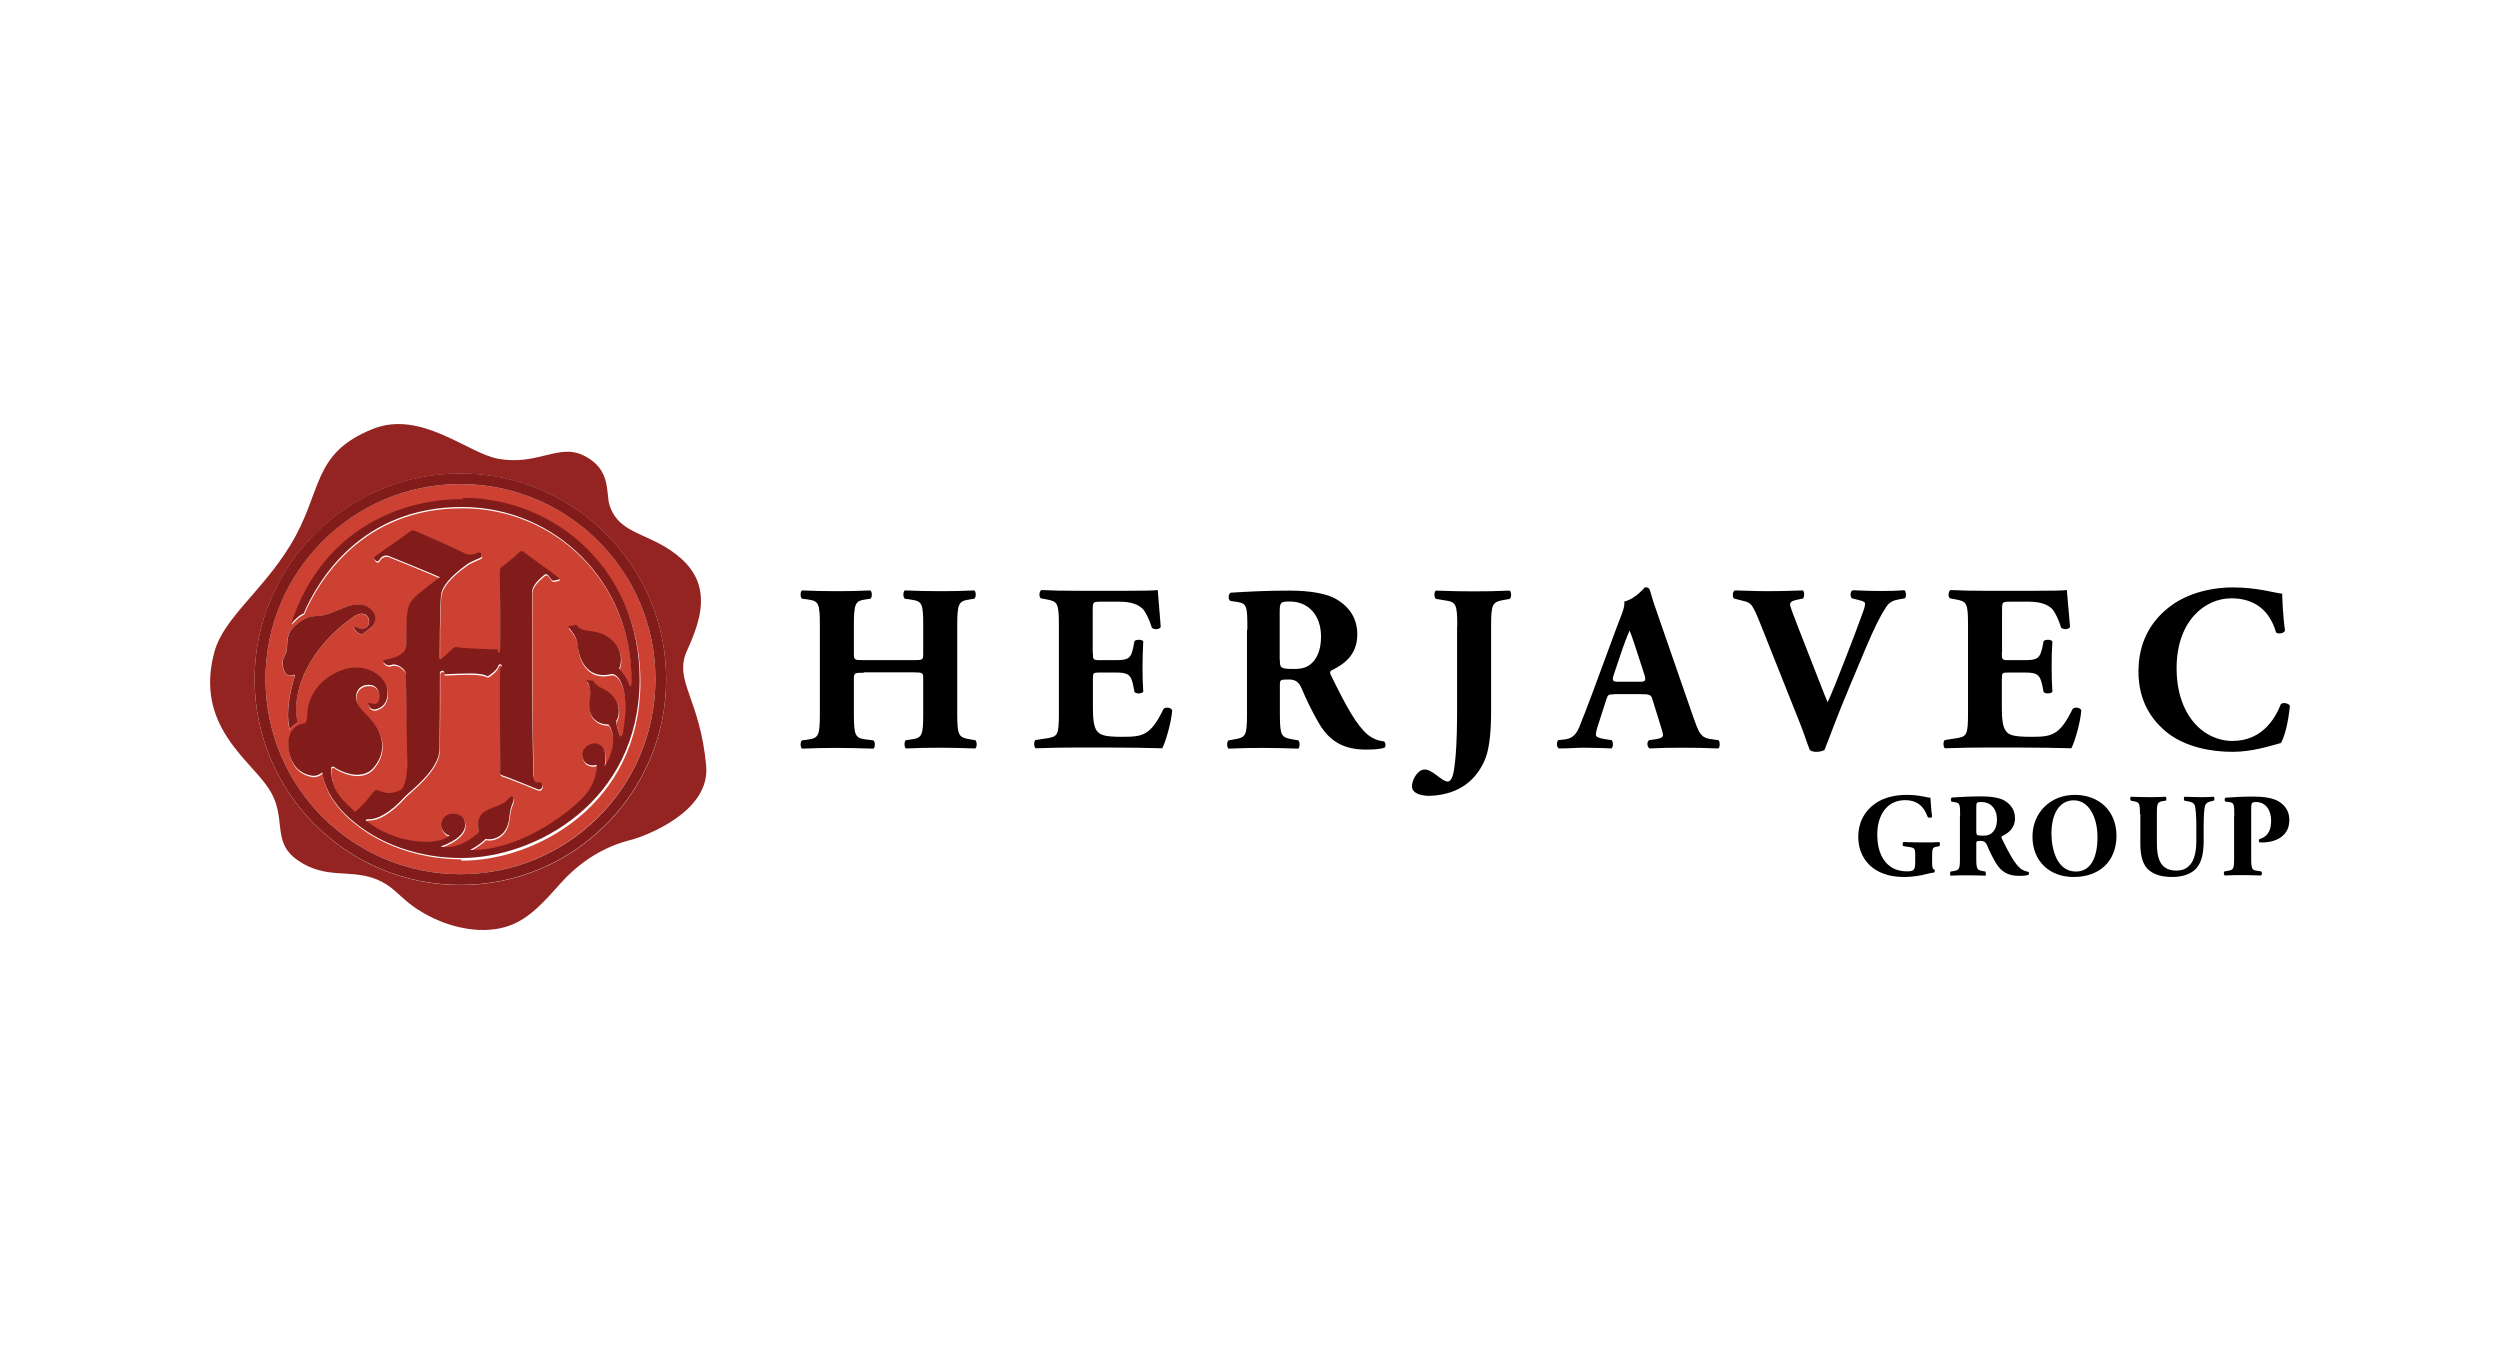 <?xml version="1.0" encoding="UTF-8"?> <svg xmlns="http://www.w3.org/2000/svg" id="a" viewBox="0 0 133.04 72.06"><defs><style>.b{fill:none;}.c{fill:#811c1b;}.d{fill:#942422;}.e{fill:#cc4131;}</style></defs><g><path class="b" d="M24.64,26.56c-3.69-.01-7.62,1.93-9.14,6.62,.35-.36,.49-.48,.66-.53,.75-1.77,3.08-5.68,8.45-5.67,4.98,.02,9.04,4.03,8.99,9.28,0,.25-.03,.38-.11,.16-.13-.35-.31-.57-.54-.84,.36-.87-.32-1.88-1.5-1.99-.59-.05-.66-.22-.71-.28-.05-.06-.12-.08-.18-.04-.11,.06-.41-.04-.27,.15,.13,.16,.42,.5,.44,.87,.02,.26,.22,1.95,1.82,1.58,.24-.06,1.03,.54,.61,3.08-.06,.34-.16,.27-.19,.15-.02-.06-.21-.6-.17-.75,.17-.22,.38-1.24-.87-1.78-.19-.08-.32-.27-.36-.33-.03-.06-.2-.01-.31-.04-.14-.03,.05,.15,.07,.22,.03,.12,.14,.27,.04,.95-.1,.71,.34,1.18,.99,1.18,.08,0,.66,.91-.19,2.24,.19-.96-.19-1.19-.47-1.23-.29-.05-.82,.26-.69,.76,.12,.48,.62,.43,.74,.38,.02,.1-.01,.98-.66,1.67-1.02,1.1-3.64,2.93-6.08,2.86,.48-.25,.77-.51,.83-.59,.23,.08,1.14,.01,1.26-1.11,.08-.82,.27-.79,.21-1.05-.05-.21-.2-.02-.27,.05-.54,.62-1.87,.32-1.55,1.76-1.07,.96-1.88,.79-2.04,.76,1.8-.65,1.29-1.53,1.05-1.65-.5-.24-.91-.02-1,.37-.09,.34,.19,.66,.43,.69-.15,.16-.86,.54-2.38,.2-1.12-.25-1.89-.85-1.94-.89-.13-.09-.29-.18,.1-.18,.32,0,1-.26,1.85-1.21,.2-.23,1.82-1.39,1.83-2.52,.02-1.35,.02-3.35,.02-4.03,0-.11,.09-.16,.16-.13,.12,.04,.06,.16,.07,.17,.02,.03,.37-.02,1.2-.03,.83-.02,1.05,.11,1.09,.15,.04,.03,.51-.33,.56-.5,.1-.33,.35,0,.13,.07-.04,.06,0,5.3,0,5.39,0,.08-.08,.26,.11,.31,.19,.05,1.67,.65,1.86,.73,.34,.15,.36-.47,.01-.35-.11,.04-.2-.16-.21-.37-.09-2.49-.09-9.47-.07-9.8,.02-.33,.36-.64,.66-.89,.18-.15,.34,.35,.47,.32,.12-.03,.42-.05,.29-.15-.5-.4-1.74-1.26-1.85-1.36-.1-.11-.2-.07-.34,.08-.07,.08-.75,.64-.85,.7-.1,.06-.1,.15-.1,.3s.05,3.99,0,4.2c-.02,.11-.11,.03-.11-.06s-.07-.05-.17-.05-1.96-.07-2.04-.13c-.09-.06-.61,.5-.73,.58-.12,.09-.15,.13-.15-.08s0-2.57,.07-3.26c.07-.69,1.05-1.39,1.41-1.66,.1-.08,.62-.3,.71-.34,.1-.04,.03-.35-.15-.26-.27,.12-.51,.14-.73,.03-.49-.27-2.56-1.16-2.63-1.19-.06-.03-.19-.03-.28,.05-.09,.08-1.62,1.16-1.72,1.22-.11,.06-.19,.16-.16,.22,.04,.07,.16,.23,.28,.04,.11-.2,.33-.25,.47-.2,.14,.05,2.6,1.06,2.68,1.11,.08,.05,.05,.06-.04,.11-.09,.05-1.07,.79-1.27,1.02-.19,.23-.39,.31-.41,1.43-.02,.71,0,1.02-.02,1.12-.01,.27-.16,.4-.49,.57-.09,.04-.35,.11-.35,.11,0,0-.34,.05-.38,.12-.04,.07,.22,.29,.38,.23,.19-.08,.38-.04,.61,.13,.22,.17,.22,.29,.22,.38s.06,4.25,.07,4.75c0,.5-.09,1.24-.36,1.38-.27,.14-.65,.24-1.01,.08-.1-.04-.29-.09-.32-.07-.12,.06-.54,.73-1.09,1.16-.45-.48-1.27-1-1.27-2.31,0-.14,.16-.11,.2-.06,.04,.05,1.36,.86,2.08-.01,.72-.87,.55-1.9-.45-2.85-.37-.36-.51-.66-.5-.89,0-.45,.36-.7,.79-.64,.54,.08,.56,.94,.26,1-.19,.04-.27-.04-.32-.04-.15,0-.09,.05-.03,.18,.03,.09,.19,.2,.36,.15,.3-.08,.62-.28,.62-.91,0-.78-1.15-1.69-2.51-1.14-1.12,.46-1.75,1.32-1.78,2.44,0,.19-.04,.37-.17,.37-.16,0-.69,.17-.8,.79-.1,.58,.06,1.79,1.22,1.99,.31,.05,.53-.15,.56-.18,.07,.61,.48,1.71,1.79,2.72,.23,.18,2.17,1.83,5.58,1.84,3.92,.02,9.49-2.96,9.52-9.48,.02-5.73-4.36-9.67-9.42-9.69Z"></path><path class="b" d="M15.42,38.82c.1-.14,.24-.28,.42-.36-.39-1.77,.72-4.06,2.96-5.63,.78-.55,1.1,.38,.62,.6-.09,.04-.23,.01-.31,0-.14-.03-.31-.16-.27,0,.02,.05,.32,.52,.58,.22,.07-.08,.43-.26,.5-.48,.07-.19,.1-.45-.09-.66-.83-.93-1.97,.27-2.96,.27-.45,0-.87,.19-1.31,.66-.31,.33-.26,.8-.29,1.09-.04,.38-.26,.48-.23,.79,.03,.32,.15,.72,.5,.61,.15-.05,.2-.02,.13,.14-.07,.16-.53,1.71-.25,2.74Z"></path><path class="d" d="M37.58,40.75c-.33-3.58-1.72-4.5-1.04-6.08,.18-.42,.72-1.51,.76-2.56,.03-.89-.26-1.65-.99-2.33-1.59-1.47-3.33-1.23-3.87-2.89-.21-.62,.12-1.92-1.38-2.65-1.34-.66-2.45,.56-4.57,.17-1.59-.29-4.09-2.6-6.63-1.59-3.31,1.31-2.66,3.34-4.42,6.21-1.51,2.46-3.55,3.88-4.03,5.66-1.07,3.93,1.9,5.73,2.9,7.29,1.01,1.55,.08,2.81,1.55,3.81,1.45,1,2.67,.47,4.03,.95,1.35,.49,1.34,1.26,3.23,2.15,1.01,.47,2.59,.87,3.99,.37,1.07-.38,1.89-1.32,2.72-2.25,1.66-1.87,3.45-2.23,3.91-2.36,.46-.14,4.07-1.38,3.84-3.9Zm-13.08,6.35c-6.04,0-10.95-4.91-10.95-10.95s4.91-10.95,10.95-10.95,10.95,4.9,10.95,10.95-4.9,10.95-10.95,10.95Z"></path><path class="e" d="M24.5,25.76c-5.73,0-10.37,4.64-10.37,10.38s4.65,10.38,10.37,10.38,10.38-4.65,10.38-10.38-4.64-10.38-10.38-10.38Zm-8.97,10.18c-.35,.11-.46-.29-.5-.61-.03-.32,.19-.41,.23-.79,.03-.28-.02-.76,.29-1.09,.44-.47,.85-.66,1.31-.66,.99,0,2.12-1.2,2.96-.27,.18,.21,.15,.47,.09,.66-.07,.23-.43,.4-.5,.48-.25,.29-.56-.17-.58-.22-.05-.16,.13-.03,.27,0,.08,.01,.22,.04,.31,0,.48-.22,.16-1.15-.62-.6-2.24,1.57-3.34,3.87-2.96,5.63-.17,.08-.32,.22-.42,.36-.28-1.04,.18-2.59,.25-2.74,.07-.15,.02-.18-.13-.14Zm9.01,9.79c-3.41-.02-5.35-1.66-5.58-1.84-1.31-1.01-1.72-2.11-1.79-2.72-.03,.03-.25,.23-.56,.18-1.15-.19-1.32-1.41-1.22-1.99,.11-.62,.64-.79,.8-.79,.13,0,.17-.18,.17-.37,.04-1.12,.66-1.98,1.78-2.44,1.36-.55,2.5,.36,2.51,1.14,0,.62-.32,.82-.62,.91-.17,.05-.33-.06-.36-.15-.06-.14-.12-.17,.03-.18,.04,0,.13,.08,.32,.04,.31-.07,.28-.93-.26-1-.43-.06-.78,.19-.79,.64,0,.24,.13,.54,.5,.89,1.01,.95,1.17,1.98,.45,2.85-.72,.87-2.04,.06-2.08,.01-.04-.05-.2-.08-.2,.06,0,1.31,.81,1.82,1.27,2.31,.54-.44,.97-1.1,1.09-1.16,.03-.01,.22,.03,.32,.07,.37,.16,.74,.05,1.01-.08,.27-.14,.37-.89,.36-1.38,0-.5-.07-4.66-.07-4.75s0-.2-.22-.38c-.22-.17-.42-.21-.61-.13-.16,.06-.42-.16-.38-.23,.04-.06,.38-.12,.38-.12,0,0,.26-.07,.35-.11,.33-.17,.48-.3,.49-.57,.01-.1,0-.42,.02-1.12,.02-1.12,.22-1.2,.41-1.43,.19-.24,1.17-.97,1.27-1.02,.09-.05,.12-.07,.04-.11-.08-.05-2.53-1.06-2.68-1.11-.14-.05-.36,0-.47,.2-.12,.19-.25,.03-.28-.04-.03-.06,.05-.16,.16-.22,.09-.05,1.62-1.14,1.72-1.22,.09-.08,.22-.08,.28-.05,.07,.02,2.14,.92,2.63,1.19,.21,.12,.45,.1,.73-.03,.18-.09,.25,.22,.15,.26-.09,.04-.61,.26-.71,.34-.36,.26-1.34,.97-1.41,1.66-.08,.69-.07,3.06-.07,3.26s.04,.17,.15,.08c.12-.09,.64-.64,.73-.58,.09,.06,1.95,.13,2.04,.13s.17-.04,.17,.05,.1,.17,.11,.06c.04-.2,0-4.05,0-4.2s0-.24,.1-.3c.11-.06,.78-.62,.85-.7,.13-.15,.23-.19,.34-.08,.11,.1,1.35,.96,1.85,1.36,.13,.1-.16,.12-.29,.15-.13,.03-.29-.47-.47-.32-.3,.26-.64,.56-.66,.89-.02,.33-.02,7.31,.07,9.8,0,.22,.1,.41,.21,.37,.35-.12,.33,.5-.01,.35-.19-.08-1.67-.68-1.86-.73-.19-.05-.11-.22-.11-.31,0-.08-.05-5.32,0-5.39,.21-.07-.03-.4-.13-.07-.05,.18-.52,.54-.56,.5-.04-.03-.27-.16-1.09-.15-.83,.01-1.18,.06-1.2,.03-.01-.01,.05-.13-.07-.17-.07-.03-.16,.02-.16,.13,0,.68,0,2.68-.02,4.03-.02,1.13-1.64,2.29-1.83,2.52-.84,.95-1.52,1.21-1.85,1.21-.39,0-.23,.09-.1,.18,.05,.03,.82,.64,1.94,.89,1.52,.34,2.23-.04,2.38-.2-.24-.03-.52-.35-.43-.69,.1-.39,.51-.61,1-.37,.25,.12,.75,1-1.05,1.65,.17,.03,.97,.2,2.04-.76-.32-1.45,1.01-1.14,1.55-1.76,.06-.07,.21-.26,.27-.05,.06,.26-.12,.23-.21,1.05-.12,1.12-1.03,1.19-1.26,1.11-.06,.08-.35,.34-.83,.59,2.44,.07,5.05-1.76,6.08-2.86,.64-.69,.67-1.56,.66-1.67-.12,.05-.62,.1-.74-.38-.13-.5,.4-.81,.69-.76,.28,.04,.66,.27,.47,1.23,.84-1.33,.26-2.24,.19-2.24-.65,0-1.09-.48-.99-1.18,.1-.68,0-.84-.04-.95-.02-.07-.2-.25-.07-.22,.11,.03,.28-.02,.31,.04,.03,.06,.17,.25,.36,.33,1.25,.54,1.04,1.56,.87,1.78-.04,.15,.16,.69,.17,.75,.02,.11,.13,.19,.19-.15,.42-2.53-.37-3.13-.61-3.08-1.61,.38-1.81-1.31-1.82-1.58-.02-.38-.31-.71-.44-.87-.14-.19,.17-.09,.27-.15,.06-.04,.13-.02,.18,.04,.05,.06,.12,.23,.71,.28,1.18,.1,1.86,1.12,1.5,1.99,.23,.27,.41,.49,.54,.84,.08,.21,.11,.09,.11-.16,.06-5.25-4.01-9.27-8.99-9.28-5.37-.02-7.7,3.9-8.45,5.67-.17,.04-.31,.17-.66,.53,1.53-4.7,5.45-6.64,9.14-6.62,5.06,.02,9.44,3.95,9.42,9.69-.02,6.52-5.6,9.5-9.52,9.48Z"></path><g><path class="b" d="M24.5,25.76c-5.73,0-10.37,4.64-10.37,10.38s4.65,10.38,10.37,10.38,10.38-4.65,10.38-10.38-4.64-10.38-10.38-10.38Zm-8.97,10.18c-.35,.11-.46-.29-.5-.61-.03-.32,.19-.41,.23-.79,.03-.28-.02-.76,.29-1.09,.44-.47,.85-.66,1.31-.66,.99,0,2.12-1.2,2.96-.27,.18,.21,.15,.47,.09,.66-.07,.23-.43,.4-.5,.48-.25,.29-.56-.17-.58-.22-.05-.16,.13-.03,.27,0,.08,.01,.22,.04,.31,0,.48-.22,.16-1.15-.62-.6-2.24,1.57-3.34,3.87-2.96,5.63-.17,.08-.32,.22-.42,.36-.28-1.04,.18-2.59,.25-2.74,.07-.15,.02-.18-.13-.14Zm9.01,9.79c-3.41-.02-5.35-1.66-5.58-1.84-1.31-1.01-1.72-2.11-1.79-2.72-.03,.03-.25,.23-.56,.18-1.15-.19-1.32-1.41-1.22-1.99,.11-.62,.64-.79,.8-.79,.13,0,.17-.18,.17-.37,.04-1.12,.66-1.98,1.78-2.44,1.36-.55,2.5,.36,2.51,1.14,0,.62-.32,.82-.62,.91-.17,.05-.33-.06-.36-.15-.06-.14-.12-.17,.03-.18,.04,0,.13,.08,.32,.04,.31-.07,.28-.93-.26-1-.43-.06-.78,.19-.79,.64,0,.24,.13,.54,.5,.89,1.01,.95,1.17,1.98,.45,2.85-.72,.87-2.04,.06-2.08,.01-.04-.05-.2-.08-.2,.06,0,1.31,.81,1.82,1.27,2.31,.54-.44,.97-1.1,1.09-1.16,.03-.01,.22,.03,.32,.07,.37,.16,.74,.05,1.01-.08,.27-.14,.37-.89,.36-1.38,0-.5-.07-4.66-.07-4.75s0-.2-.22-.38c-.22-.17-.42-.21-.61-.13-.16,.06-.42-.16-.38-.23,.04-.06,.38-.12,.38-.12,0,0,.26-.07,.35-.11,.33-.17,.48-.3,.49-.57,.01-.1,0-.42,.02-1.12,.02-1.12,.22-1.2,.41-1.43,.19-.24,1.17-.97,1.27-1.02,.09-.05,.12-.07,.04-.11-.08-.05-2.53-1.06-2.68-1.11-.14-.05-.36,0-.47,.2-.12,.19-.25,.03-.28-.04-.03-.06,.05-.16,.16-.22,.09-.05,1.62-1.14,1.72-1.22,.09-.08,.22-.08,.28-.05,.07,.02,2.14,.92,2.63,1.19,.21,.12,.45,.1,.73-.03,.18-.09,.25,.22,.15,.26-.09,.04-.61,.26-.71,.34-.36,.26-1.34,.97-1.41,1.66-.08,.69-.07,3.06-.07,3.26s.04,.17,.15,.08c.12-.09,.64-.64,.73-.58,.09,.06,1.95,.13,2.04,.13s.17-.04,.17,.05,.1,.17,.11,.06c.04-.2,0-4.05,0-4.2s0-.24,.1-.3c.11-.06,.78-.62,.85-.7,.13-.15,.23-.19,.34-.08,.11,.1,1.35,.96,1.85,1.36,.13,.1-.16,.12-.29,.15-.13,.03-.29-.47-.47-.32-.3,.26-.64,.56-.66,.89-.02,.33-.02,7.31,.07,9.8,0,.22,.1,.41,.21,.37,.35-.12,.33,.5-.01,.35-.19-.08-1.67-.68-1.86-.73-.19-.05-.11-.22-.11-.31,0-.08-.05-5.32,0-5.39,.21-.07-.03-.4-.13-.07-.05,.18-.52,.54-.56,.5-.04-.03-.27-.16-1.09-.15-.83,.01-1.18,.06-1.2,.03-.01-.01,.05-.13-.07-.17-.07-.03-.16,.02-.16,.13,0,.68,0,2.68-.02,4.03-.02,1.13-1.64,2.29-1.83,2.52-.84,.95-1.52,1.21-1.85,1.21-.39,0-.23,.09-.1,.18,.05,.03,.82,.64,1.94,.89,1.52,.34,2.23-.04,2.38-.2-.24-.03-.52-.35-.43-.69,.1-.39,.51-.61,1-.37,.25,.12,.75,1-1.05,1.65,.17,.03,.97,.2,2.04-.76-.32-1.45,1.01-1.14,1.55-1.76,.06-.07,.21-.26,.27-.05,.06,.26-.12,.23-.21,1.05-.12,1.12-1.03,1.19-1.26,1.11-.06,.08-.35,.34-.83,.59,2.44,.07,5.05-1.76,6.08-2.86,.64-.69,.67-1.56,.66-1.67-.12,.05-.62,.1-.74-.38-.13-.5,.4-.81,.69-.76,.28,.04,.66,.27,.47,1.23,.84-1.33,.26-2.24,.19-2.24-.65,0-1.09-.48-.99-1.18,.1-.68,0-.84-.04-.95-.02-.07-.2-.25-.07-.22,.11,.03,.28-.02,.31,.04,.03,.06,.17,.25,.36,.33,1.25,.54,1.04,1.56,.87,1.78-.04,.15,.16,.69,.17,.75,.02,.11,.13,.19,.19-.15,.42-2.53-.37-3.13-.61-3.08-1.61,.38-1.81-1.31-1.82-1.58-.02-.38-.31-.71-.44-.87-.14-.19,.17-.09,.27-.15,.06-.04,.13-.02,.18,.04,.05,.06,.12,.23,.71,.28,1.18,.1,1.86,1.12,1.5,1.99,.23,.27,.41,.49,.54,.84,.08,.21,.11,.09,.11-.16,.06-5.25-4.01-9.27-8.99-9.28-5.37-.02-7.7,3.9-8.45,5.67-.17,.04-.31,.17-.66,.53,1.53-4.7,5.45-6.64,9.14-6.62,5.06,.02,9.44,3.95,9.42,9.69-.02,6.52-5.6,9.5-9.52,9.48Z"></path><path class="c" d="M15.42,38.82c.1-.14,.24-.28,.42-.36-.39-1.77,.72-4.06,2.96-5.63,.78-.55,1.1,.38,.62,.6-.09,.04-.23,.01-.31,0-.14-.03-.31-.16-.27,0,.02,.05,.32,.52,.58,.22,.07-.08,.43-.26,.5-.48,.07-.19,.1-.45-.09-.66-.83-.93-1.97,.27-2.96,.27-.45,0-.87,.19-1.31,.66-.31,.33-.26,.8-.29,1.09-.04,.38-.26,.48-.23,.79,.03,.32,.15,.72,.5,.61,.15-.05,.2-.02,.13,.14-.07,.16-.53,1.71-.25,2.74Z"></path><path class="c" d="M24.5,25.19c-6.04,0-10.95,4.9-10.95,10.95s4.91,10.95,10.95,10.95,10.95-4.91,10.95-10.95-4.9-10.95-10.95-10.95Zm0,21.33c-5.73,0-10.37-4.65-10.37-10.38s4.65-10.38,10.37-10.38,10.38,4.64,10.38,10.38-4.64,10.38-10.38,10.38Z"></path><path class="c" d="M24.64,26.56c-3.69-.01-7.62,1.93-9.14,6.62,.35-.36,.49-.48,.66-.53,.75-1.77,3.08-5.68,8.45-5.67,4.98,.02,9.04,4.03,8.99,9.28,0,.25-.03,.38-.11,.16-.13-.35-.31-.57-.54-.84,.36-.87-.32-1.88-1.5-1.99-.59-.05-.66-.22-.71-.28-.05-.06-.12-.08-.18-.04-.11,.06-.41-.04-.27,.15,.13,.16,.42,.5,.44,.87,.02,.26,.22,1.95,1.82,1.58,.24-.06,1.03,.54,.61,3.08-.06,.34-.16,.27-.19,.15-.02-.06-.21-.6-.17-.75,.17-.22,.38-1.24-.87-1.78-.19-.08-.32-.27-.36-.33-.03-.06-.2-.01-.31-.04-.14-.03,.05,.15,.07,.22,.03,.12,.14,.27,.04,.95-.1,.71,.34,1.18,.99,1.18,.08,0,.66,.91-.19,2.24,.19-.96-.19-1.19-.47-1.23-.29-.05-.82,.26-.69,.76,.12,.48,.62,.43,.74,.38,.02,.1-.01,.98-.66,1.67-1.02,1.1-3.64,2.93-6.08,2.86,.48-.25,.77-.51,.83-.59,.23,.08,1.14,.01,1.26-1.11,.08-.82,.27-.79,.21-1.05-.05-.21-.2-.02-.27,.05-.54,.62-1.87,.32-1.55,1.76-1.07,.96-1.88,.79-2.04,.76,1.8-.65,1.29-1.53,1.05-1.65-.5-.24-.91-.02-1,.37-.09,.34,.19,.66,.43,.69-.15,.16-.86,.54-2.38,.2-1.12-.25-1.89-.85-1.94-.89-.13-.09-.29-.18,.1-.18,.32,0,1-.26,1.85-1.21,.2-.23,1.82-1.39,1.83-2.52,.02-1.35,.02-3.35,.02-4.03,0-.11,.09-.16,.16-.13,.12,.04,.06,.16,.07,.17,.02,.03,.37-.02,1.2-.03,.83-.02,1.05,.11,1.09,.15,.04,.03,.51-.33,.56-.5,.1-.33,.35,0,.13,.07-.04,.06,0,5.3,0,5.39,0,.08-.08,.26,.11,.31,.19,.05,1.67,.65,1.86,.73,.34,.15,.36-.47,.01-.35-.11,.04-.2-.16-.21-.37-.09-2.49-.09-9.47-.07-9.8,.02-.33,.36-.64,.66-.89,.18-.15,.34,.35,.47,.32,.12-.03,.42-.05,.29-.15-.5-.4-1.74-1.26-1.85-1.36-.1-.11-.2-.07-.34,.08-.07,.08-.75,.64-.85,.7-.1,.06-.1,.15-.1,.3s.05,3.99,0,4.2c-.02,.11-.11,.03-.11-.06s-.07-.05-.17-.05-1.96-.07-2.04-.13c-.09-.06-.61,.5-.73,.58-.12,.09-.15,.13-.15-.08s0-2.57,.07-3.26c.07-.69,1.05-1.39,1.41-1.66,.1-.08,.62-.3,.71-.34,.1-.04,.03-.35-.15-.26-.27,.12-.51,.14-.73,.03-.49-.27-2.56-1.16-2.63-1.19-.06-.03-.19-.03-.28,.05-.09,.08-1.62,1.16-1.72,1.22-.11,.06-.19,.16-.16,.22,.04,.07,.16,.23,.28,.04,.11-.2,.33-.25,.47-.2,.14,.05,2.6,1.06,2.68,1.11,.08,.05,.05,.06-.04,.11-.09,.05-1.07,.79-1.27,1.02-.19,.23-.39,.31-.41,1.43-.02,.71,0,1.02-.02,1.12-.01,.27-.16,.4-.49,.57-.09,.04-.35,.11-.35,.11,0,0-.34,.05-.38,.12-.04,.07,.22,.29,.38,.23,.19-.08,.38-.04,.61,.13,.22,.17,.22,.29,.22,.38s.06,4.25,.07,4.75c0,.5-.09,1.24-.36,1.38-.27,.14-.65,.24-1.01,.08-.1-.04-.29-.09-.32-.07-.12,.06-.54,.73-1.09,1.16-.45-.48-1.27-1-1.27-2.31,0-.14,.16-.11,.2-.06,.04,.05,1.36,.86,2.08-.01,.72-.87,.55-1.9-.45-2.85-.37-.36-.51-.66-.5-.89,0-.45,.36-.7,.79-.64,.54,.08,.56,.94,.26,1-.19,.04-.27-.04-.32-.04-.15,0-.09,.05-.03,.18,.03,.09,.19,.2,.36,.15,.3-.08,.62-.28,.62-.91,0-.78-1.15-1.69-2.51-1.14-1.12,.46-1.75,1.32-1.78,2.44,0,.19-.04,.37-.17,.37-.16,0-.69,.17-.8,.79-.1,.58,.06,1.79,1.22,1.99,.31,.05,.53-.15,.56-.18,.07,.61,.48,1.71,1.79,2.72,.23,.18,2.17,1.83,5.58,1.84,3.92,.02,9.49-2.96,9.52-9.48,.02-5.73-4.36-9.67-9.42-9.69Z"></path></g></g><path d="M45.97,35.8c-.52,0-.53,.01-.53,.37v1.82c0,1.17,.08,1.29,.64,1.36l.4,.05c.1,.08,.1,.37,0,.44-.72-.02-1.35-.04-1.92-.04-.61,0-1.24,.01-1.88,.04-.1-.08-.1-.37,0-.44l.3-.04c.58-.08,.65-.2,.65-1.38v-4.7c0-1.18-.06-1.3-.65-1.38l-.3-.04c-.1-.07-.1-.37,0-.44,.62,.03,1.28,.04,1.88,.04,.57,0,1.2-.01,1.76-.04,.1,.08,.1,.37,0,.44l-.26,.04c-.54,.08-.62,.2-.62,1.38v1.47c0,.37,.01,.38,.53,.38h2.63c.53,0,.53-.01,.53-.38v-1.47c0-1.18-.06-1.28-.64-1.37l-.34-.05c-.1-.07-.1-.37,0-.44,.69,.03,1.31,.04,1.92,.04s1.2-.01,1.78-.04c.1,.08,.1,.37,0,.44l-.25,.04c-.58,.09-.66,.2-.66,1.38v4.7c0,1.17,.08,1.26,.66,1.36l.3,.05c.1,.08,.1,.37,0,.44-.63-.02-1.25-.04-1.83-.04-.63,0-1.25,.01-1.86,.04-.1-.08-.1-.37,0-.44l.28-.04c.58-.08,.64-.2,.64-1.38v-1.82c0-.35,0-.37-.53-.37h-2.63Z"></path><path d="M58.16,34.75c0,.35,.01,.38,.35,.38h.87c.66,0,.81-.09,.93-.69l.06-.32c.09-.1,.4-.1,.47,.01-.02,.4-.04,.86-.04,1.34s.01,.94,.04,1.34c-.06,.11-.38,.13-.47,.01l-.06-.32c-.12-.61-.28-.71-.93-.71h-.87c-.34,0-.35,.01-.35,.39v1.5c0,.58,.05,.99,.2,1.2,.17,.23,.4,.33,1.33,.33,1.1,0,1.53-.04,2.22-1.47,.1-.14,.42-.09,.47,.06-.05,.66-.35,1.68-.53,2.02-.67-.02-1.88-.04-2.92-.04h-1.65c-.61,0-1.23,.01-2.17,.04-.1-.08-.1-.38,0-.44l.6-.09c.57-.09,.64-.16,.64-1.33v-4.72c0-1.15-.08-1.23-.64-1.34l-.32-.06c-.11-.07-.1-.37,.03-.44,.59,.03,1.21,.04,1.82,.04h2.68c.81,0,1.53-.01,1.69-.04,.01,.2,.1,1.11,.16,1.96-.05,.14-.34,.16-.47,.05-.14-.44-.32-.82-.48-1-.24-.24-.62-.39-1.24-.39h-1.01c-.42,0-.42,.02-.42,.49v2.21Z"></path><path d="M66.38,33.51c0-1.26-.02-1.4-.56-1.48l-.34-.05c-.13-.06-.13-.38,.02-.44,.95-.06,1.93-.11,3.14-.11,1.07,0,2,.16,2.48,.46,.73,.43,1.11,1.06,1.11,1.87,0,1.13-.76,1.61-1.34,1.9-.13,.06-.13,.14-.06,.28,.83,1.69,1.35,2.64,1.96,3.16,.33,.26,.66,.34,.85,.35,.11,.06,.11,.25,.05,.33-.2,.09-.61,.11-1,.11-1.16,0-1.9-.42-2.46-1.33-.4-.67-.69-1.29-.98-1.96-.15-.34-.35-.44-.67-.44-.44,0-.47,.02-.47,.28v1.55c0,1.16,.08,1.25,.64,1.35l.34,.06c.09,.06,.09,.37,0,.44-.67-.02-1.25-.04-1.86-.04s-1.19,.01-1.85,.04c-.1-.07-.1-.38,0-.44l.34-.06c.57-.1,.64-.19,.64-1.35v-4.48Zm1.73,1.61c0,.44,.04,.48,.78,.48,.45,0,.72-.11,.96-.35,.21-.22,.45-.62,.45-1.37,0-1.14-.67-1.87-1.66-1.87-.52,0-.54,.04-.54,.65v2.46Z"></path><path d="M77.55,33.31c0-1.19-.08-1.28-.66-1.36l-.48-.08c-.1-.08-.1-.37,0-.44,.81,.03,1.44,.04,2.03,.04s1.24-.01,1.9-.04c.1,.08,.1,.37,0,.44l-.33,.06c-.58,.11-.66,.19-.66,1.38v4.58c0,1-.08,1.87-.29,2.44-.43,1.11-1.35,1.96-2.96,2.02-.36,.01-.96-.08-.96-.51,0-.24,.15-.56,.33-.73,.1-.1,.22-.16,.35-.16,.2,0,.43,.15,.65,.32,.21,.16,.42,.32,.56,.32,.29,0,.35-.6,.4-1.04,.03-.22,.11-1.14,.11-2.48v-4.75Z"></path><path d="M85.91,36.95c-.31,0-.34,.01-.42,.25l-.47,1.46c-.08,.25-.09,.35-.09,.46,0,.08,.1,.15,.46,.21l.38,.06c.08,.09,.1,.38-.03,.44-.44-.03-.95-.03-1.48-.04-.43,0-.72,.04-1.3,.04-.14-.08-.13-.34-.04-.44l.34-.04c.3-.04,.56-.14,.77-.63,.21-.51,.44-1.11,.78-2.02l1.14-3.09c.29-.8,.53-1.24,.49-1.6,.61-.14,1.08-.76,1.1-.76,.17,0,.24,.06,.29,.25,.1,.37,.25,.83,.57,1.73l1.72,4.96c.27,.76,.38,1.05,.85,1.13l.48,.07c.08,.06,.1,.37-.01,.44-.61-.03-1.29-.04-1.95-.04s-1.13,.01-1.7,.04c-.14-.08-.17-.34-.03-.44l.4-.06c.29-.05,.34-.14,.34-.21,0-.09-.09-.39-.24-.86l-.34-1.09c-.06-.2-.17-.23-.61-.23h-1.42Zm1.35-.67c.29,0,.35-.04,.25-.37l-.33-1.02c-.18-.54-.34-1.06-.46-1.33-.13,.28-.33,.81-.52,1.39l-.32,.95c-.11,.34-.05,.38,.27,.38h1.1Z"></path><path d="M98.37,36.68c-.65,1.53-.99,2.53-1.28,3.23-.1,.06-.25,.1-.44,.1-.15,0-.27-.04-.34-.1-.14-.34-.35-1.01-.53-1.44l-2.05-5.15c-.48-1.21-.54-1.24-.95-1.34l-.51-.13c-.1-.14-.06-.37,.05-.43,.65,.01,1.06,.04,1.72,.04,.58,0,1.12-.01,1.9-.04,.1,.08,.09,.32,.01,.43l-.38,.08c-.23,.05-.31,.13-.31,.24,0,.1,.2,.63,.5,1.39l1.11,2.84c.18,.47,.3,.76,.39,.97,.1-.22,.25-.56,.4-.94l.47-1.19c.32-.8,.85-2.21,1-2.64,.09-.24,.12-.38,.12-.46,0-.09-.04-.14-.34-.21l-.36-.09c-.1-.1-.1-.37,.05-.43,.59,.03,1.08,.04,1.56,.04,.43,0,.81-.01,1.18-.04,.1,.05,.12,.35,.03,.43l-.33,.06c-.35,.06-.53,.18-.69,.44-.28,.42-.62,1.1-1.05,2.12l-.92,2.19Z"></path><path d="M106.53,34.75c0,.35,.01,.38,.35,.38h.87c.66,0,.81-.09,.94-.69l.06-.32c.09-.1,.4-.1,.47,.01-.03,.4-.04,.86-.04,1.34s.01,.94,.04,1.34c-.06,.11-.38,.13-.47,.01l-.06-.32c-.13-.61-.28-.71-.94-.71h-.87c-.34,0-.35,.01-.35,.39v1.5c0,.58,.05,.99,.2,1.2,.16,.23,.4,.33,1.33,.33,1.1,0,1.53-.04,2.23-1.47,.1-.14,.42-.09,.47,.06-.05,.66-.35,1.68-.53,2.02-.67-.02-1.88-.04-2.92-.04h-1.64c-.61,0-1.23,.01-2.17,.04-.1-.08-.1-.38,0-.44l.59-.09c.57-.09,.64-.16,.64-1.33v-4.72c0-1.15-.07-1.23-.64-1.34l-.32-.06c-.11-.07-.1-.37,.03-.44,.59,.03,1.21,.04,1.82,.04h2.68c.81,0,1.53-.01,1.69-.04,.01,.2,.1,1.11,.17,1.96-.05,.14-.34,.16-.47,.05-.14-.44-.32-.82-.48-1-.24-.24-.62-.39-1.24-.39h-1.01c-.42,0-.42,.02-.42,.49v2.21Z"></path><path d="M121.45,31.59c0,.23,.04,1.24,.15,1.97-.05,.15-.39,.2-.48,.09-.34-1.18-1.15-1.81-2.38-1.81-1.4,0-2.91,1.2-2.91,3.72s1.45,3.87,2.97,3.87,2.24-1.1,2.58-1.96c.1-.1,.4-.06,.48,.09-.09,.94-.3,1.69-.48,1.98-.68,.19-1.58,.47-2.57,.47-1.24,0-2.5-.29-3.4-.96-.91-.7-1.61-1.74-1.61-3.31s.66-2.63,1.53-3.35c.9-.75,2.19-1.13,3.5-1.13s2.23,.3,2.6,.33"></path><path d="M102.82,45.86c0,.27,.01,.39,.13,.42,.02,.03,.02,.13-.02,.15-.11,.02-.27,.04-.44,.09-.22,.07-.76,.15-1.12,.15-.43,0-.8-.04-1.24-.22-.74-.3-1.24-1-1.24-1.91,0-.79,.35-1.48,1.11-1.91,.43-.23,.94-.33,1.48-.33,.7,0,1.05,.15,1.25,.15,.02,.19,.03,.63,.09,1.01-.03,.07-.19,.08-.24,.01-.2-.59-.6-.89-1.19-.89-1,0-1.49,.83-1.49,1.83,0,.9,.31,1.44,.72,1.72,.3,.2,.63,.24,.86,.24,.36,0,.44-.07,.44-.48v-.4c0-.34-.04-.38-.34-.42l-.28-.04c-.07-.04-.07-.18,0-.22,.45,.01,.76,.02,1.07,.02s.61,0,.83-.02c.05,.04,.05,.18,0,.22l-.15,.03c-.19,.03-.23,.09-.23,.43v.35Z"></path><path d="M104.31,43.43c0-.63-.01-.7-.28-.74l-.17-.03c-.06-.03-.06-.19,.01-.22,.47-.03,.97-.06,1.57-.06,.54,0,1,.08,1.24,.23,.36,.22,.55,.53,.55,.93,0,.56-.38,.8-.67,.95-.06,.03-.06,.07-.03,.14,.42,.85,.68,1.32,.98,1.58,.17,.13,.33,.17,.42,.18,.06,.03,.06,.12,.02,.16-.1,.05-.3,.06-.5,.06-.58,0-.94-.21-1.22-.66-.2-.33-.35-.64-.49-.98-.08-.17-.18-.22-.33-.22-.22,0-.24,.01-.24,.14v.78c0,.58,.04,.63,.32,.68l.17,.03s.04,.18,0,.22c-.33-.01-.62-.02-.93-.02s-.59,0-.92,.02c-.05-.04-.05-.19,0-.22l.17-.03c.28-.05,.32-.09,.32-.68v-2.24Zm.86,.8c0,.22,.02,.24,.39,.24,.23,0,.36-.06,.48-.18,.11-.11,.23-.31,.23-.68,0-.57-.33-.93-.83-.93-.26,0-.27,.02-.27,.32v1.23Z"></path><path d="M112.63,44.47c0,1.38-.92,2.2-2.28,2.2-1.27,0-2.19-.83-2.19-2.15,0-1.25,.93-2.22,2.25-2.22s2.22,.88,2.22,2.17m-2.27-1.88c-.78,0-1.19,.73-1.19,1.78,0,.77,.27,2.01,1.3,2.01,.83,0,1.15-.81,1.15-1.83,0-1.08-.47-1.96-1.26-1.96"></path><path d="M113.88,43.32c0-.59-.04-.62-.32-.68l-.16-.03c-.05-.04-.06-.18,.01-.21,.3,.01,.62,.02,.92,.02s.62,0,.92-.02c.05,.04,.05,.18,0,.21l-.15,.02c-.28,.05-.32,.1-.32,.69v1.46c0,.74,.08,1.55,1.04,1.55,.81,0,1.06-.71,1.06-1.57v-.77c0-.51-.03-.99-.09-1.15-.06-.13-.2-.17-.37-.2l-.17-.03c-.05-.05-.04-.18,0-.21,.34,.01,.59,.02,.85,.02,.23,0,.47,0,.71-.02,.04,.04,.05,.16,0,.21l-.11,.02c-.16,.04-.28,.08-.34,.21-.07,.16-.09,.64-.09,1.15v.71c0,.59-.06,1.14-.4,1.52-.28,.3-.74,.45-1.25,.45-.48,0-.91-.08-1.25-.35-.33-.27-.47-.74-.47-1.43v-1.58Z"></path><path d="M118.9,43.43c0-.64-.01-.71-.28-.75l-.19-.02c-.06-.03-.06-.17,.01-.21,.42-.03,.91-.06,1.46-.06s.89,.06,1.16,.16c.38,.15,.77,.48,.77,1.09,0,1.04-1.04,1.19-1.38,1.19-.08,0-.13,0-.2,0-.05-.03-.06-.13-.02-.17,.52-.17,.63-.54,.63-1.01s-.24-.97-.81-.97c-.23,0-.25,.07-.25,.32v2.66c0,.59,.04,.64,.32,.68l.2,.03c.07,.03,.07,.18,0,.22-.35-.01-.66-.02-.97-.02s-.61,0-.95,.02c-.07-.04-.08-.18-.01-.22l.18-.03c.28-.05,.32-.09,.32-.68v-2.24Z"></path></svg>